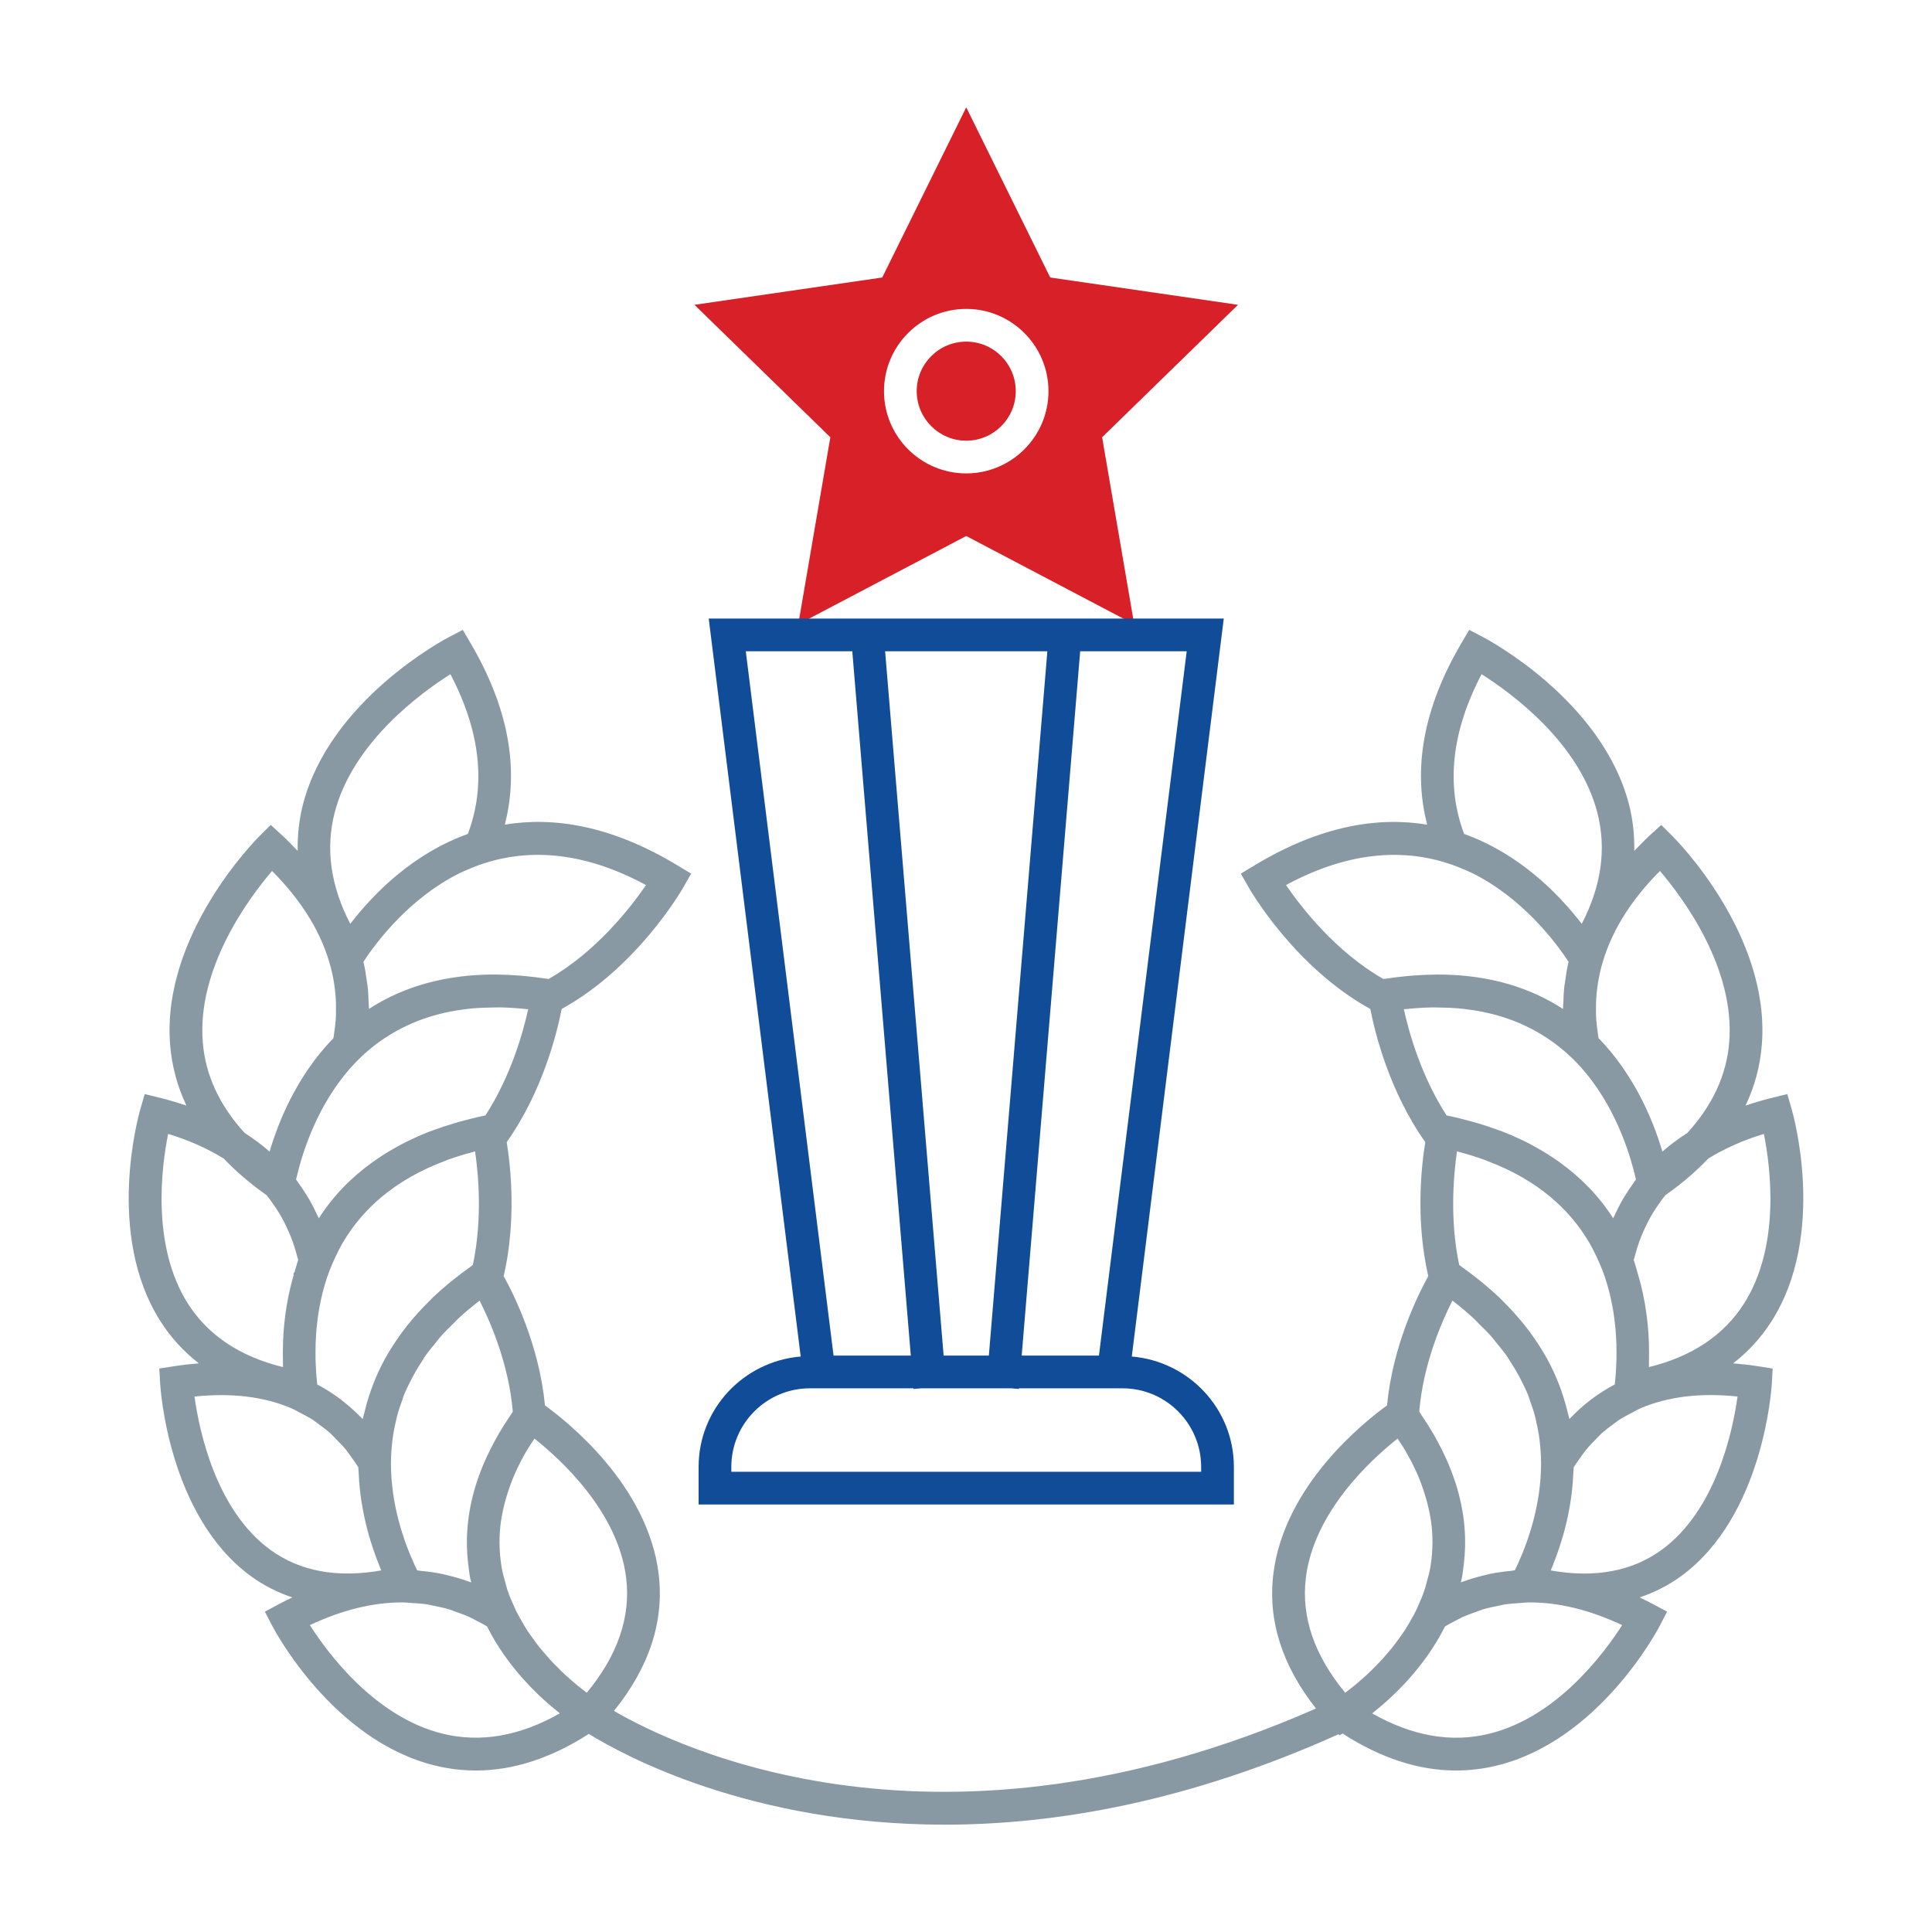 <?xml version="1.0" encoding="utf-8"?>
<!-- Generator: Adobe Illustrator 26.5.0, SVG Export Plug-In . SVG Version: 6.00 Build 0)  -->
<svg version="1.1" id="Layer_1" xmlns="http://www.w3.org/2000/svg" xmlns:xlink="http://www.w3.org/1999/xlink" x="0px" y="0px" viewBox="0 0 90 90" style="enable-background:new 0 0 90 90;" xml:space="preserve" class="hd6etMa7A2rduw3adcila83" >
<style type="text/css">.hd6etMa7A2rduw3adcila83 .st0{fill:#D72027;} .hd6etMa7A2rduw3adcila83 .st1{fill:#8899A4;} .hd6etMa7A2rduw3adcila83 .st2{fill:#104C97;} </style>
<g>
	<g>
		<path class="st0" d="M57.671,14.199l-8.747-1.272L45.011,5l-3.913,7.927l-8.747,1.272l6.33,6.17
			l-1.494,8.713l7.824-4.113l7.824,4.113l-1.494-8.713L57.671,14.199z M45.011,22.053
			c-2.113,0-3.831-1.719-3.831-3.831c0-2.114,1.719-3.832,3.831-3.832c2.113,0,3.831,1.719,3.831,3.832
			C48.843,20.334,47.124,22.053,45.011,22.053z"/>
		<path class="st0" d="M45.011,15.914c-1.272,0-2.307,1.035-2.307,2.308c0,1.272,1.035,2.307,2.307,2.307
			c1.272,0,2.307-1.035,2.307-2.307C47.319,16.949,46.284,15.914,45.011,15.914z"/>
	</g>
	<path class="st1" d="M80.736,63.511c0.707-0.549,1.308-1.203,1.793-1.967
		c2.585-4.066,1.001-9.641,0.933-9.877l-0.204-0.701l-0.709,0.174
		c-0.437,0.107-0.843,0.231-1.235,0.362c0.428-0.899,0.682-1.848,0.76-2.844
		c0.403-5.11-3.985-9.532-4.173-9.718l-0.514-0.511l-0.536,0.488
		c-0.26,0.237-0.485,0.48-0.72,0.721c0.012-0.727-0.062-1.452-0.248-2.171
		c-1.255-4.846-6.574-7.672-6.8-7.79l-0.642-0.335l-0.367,0.625
		c-1.747,2.975-2.272,5.81-1.591,8.449c-2.251-0.372-4.939,0.021-8.044,1.898l-0.636,0.384
		l0.368,0.645c0.088,0.157,2.161,3.731,5.665,5.66c0.219,1.129,0.888,3.84,2.559,6.201
		c-0.188,1.157-0.454,3.664,0.14,6.245c-0.501,0.903-1.656,3.249-1.922,6.022
		c-1.047,0.755-4.791,3.719-5.295,7.848c-0.265,2.163,0.406,4.268,1.986,6.27
		c-17.529,7.702-29.698,1.861-32.703,0.111c1.645-2.035,2.35-4.177,2.081-6.381
		c-0.504-4.128-4.248-7.093-5.295-7.848c-0.266-2.773-1.421-5.12-1.922-6.022
		c0.594-2.581,0.328-5.089,0.14-6.245c1.67-2.361,2.34-5.072,2.559-6.201
		c3.504-1.929,5.577-5.504,5.665-5.66l0.368-0.645l-0.636-0.384
		c-3.106-1.878-5.794-2.271-8.044-1.899c0.68-2.639,0.155-5.473-1.592-8.448l-0.367-0.625
		l-0.642,0.335c-0.226,0.118-5.545,2.943-6.8,7.79c-0.186,0.719-0.261,1.444-0.248,2.171
		c-0.235-0.241-0.46-0.484-0.72-0.721l-0.536-0.488l-0.514,0.511
		c-0.188,0.186-4.576,4.607-4.173,9.718c0.078,0.996,0.333,1.945,0.76,2.844
		c-0.392-0.131-0.798-0.255-1.235-0.362l-0.709-0.174L6.538,51.667
		c-0.068,0.235-1.652,5.811,0.933,9.877c0.486,0.764,1.086,1.418,1.793,1.967
		c-0.374,0.029-0.758,0.071-1.16,0.134l-0.683,0.106l0.039,0.691
		c0.015,0.251,0.395,6.189,4.232,8.985c0.594,0.433,1.24,0.755,1.926,0.987
		c-0.204,0.099-0.408,0.195-0.617,0.308l-0.662,0.355l0.347,0.668
		c0.113,0.216,2.819,5.324,7.561,6.496c0.638,0.158,1.281,0.236,1.927,0.236
		c1.735,0,3.495-0.575,5.256-1.704C29.029,81.762,34.954,85,44.014,85
		c5.171,0,11.364-1.074,18.34-4.212l0.047,0.05l0.14-0.084c1.77,1.142,3.539,1.723,5.284,1.723
		c0.646,0,1.289-0.078,1.927-0.236c4.742-1.172,7.448-6.279,7.561-6.496l0.347-0.668l-0.662-0.355
		c-0.209-0.112-0.413-0.209-0.617-0.308c0.686-0.233,1.332-0.554,1.926-0.987
		c3.837-2.796,4.217-8.734,4.232-8.985l0.039-0.691l-0.683-0.106
		C81.494,63.582,81.11,63.54,80.736,63.511z M29.17,73.511c0.219,1.811-0.398,3.606-1.836,5.343
		c-0.115-0.085-0.25-0.191-0.391-0.305c-0.022-0.018-0.041-0.032-0.064-0.051
		c-0.127-0.104-0.267-0.227-0.408-0.353c-0.046-0.041-0.089-0.077-0.136-0.12
		c-0.126-0.116-0.258-0.249-0.389-0.381c-0.069-0.069-0.137-0.134-0.207-0.208
		c-0.117-0.123-0.234-0.261-0.351-0.396c-0.086-0.099-0.172-0.196-0.257-0.302
		c-0.103-0.128-0.201-0.268-0.301-0.405c-0.094-0.13-0.189-0.259-0.279-0.397
		c-0.086-0.132-0.165-0.274-0.246-0.413c-0.092-0.159-0.184-0.319-0.267-0.487
		c-0.027-0.054-0.048-0.113-0.074-0.168c-0.123-0.263-0.235-0.527-0.324-0.793
		c-0.035-0.105-0.06-0.216-0.091-0.324c-0.072-0.25-0.141-0.5-0.184-0.753
		c-0.006-0.034-0.009-0.069-0.015-0.104c-0.047-0.304-0.073-0.61-0.078-0.918
		c-0.001-0.038-0.003-0.075-0.003-0.113c-0.001-0.339,0.022-0.68,0.071-1.023
		c0.002-0.012,0.005-0.025,0.007-0.037c0.047-0.315,0.12-0.632,0.21-0.951
		c0.019-0.069,0.039-0.137,0.06-0.206c0.1-0.325,0.217-0.651,0.36-0.979
		c0.003-0.007,0.005-0.013,0.008-0.02c0.152-0.345,0.332-0.691,0.533-1.039
		c0.033-0.057,0.069-0.115,0.104-0.172c0.083-0.139,0.184-0.279,0.275-0.419
		C26.124,67.987,28.797,70.428,29.17,73.511z M23.758,65.961c-0.186,0.275-0.362,0.55-0.522,0.825
		c-0.056,0.097-0.109,0.193-0.162,0.289c-0.153,0.278-0.293,0.556-0.42,0.834
		c-0.033,0.073-0.066,0.146-0.097,0.218c-0.129,0.299-0.242,0.598-0.34,0.896
		c-0.013,0.041-0.028,0.082-0.04,0.123c-0.099,0.315-0.181,0.63-0.246,0.945
		c-0.003,0.016-0.007,0.033-0.01,0.049c-0.063,0.314-0.108,0.627-0.136,0.94
		c-0.001,0.01-0.002,0.02-0.003,0.03c-0.026,0.295-0.036,0.589-0.031,0.883
		c0,0.021,0.001,0.042,0.001,0.063c0.007,0.269,0.025,0.538,0.058,0.806
		c0.004,0.035,0.01,0.068,0.014,0.102c0.024,0.182,0.04,0.364,0.077,0.545
		c0.014,0.069,0.035,0.133,0.051,0.202c-0.024-0.009-0.05-0.013-0.075-0.022
		c-0.324-0.119-0.668-0.222-1.028-0.307c-0.069-0.016-0.138-0.036-0.207-0.051
		c-0.337-0.072-0.692-0.122-1.059-0.156c-0.05-0.005-0.099-0.018-0.149-0.022
		c-0.019-0.038-0.036-0.074-0.056-0.114c-0.029-0.06-0.057-0.123-0.086-0.186
		c-0.485-1.064-1.082-2.767-1.08-4.69h0c0.001-0.341,0.024-0.676,0.062-1.007
		c0.006-0.048,0.011-0.095,0.017-0.143c0.037-0.28,0.091-0.554,0.155-0.826
		c0.017-0.072,0.029-0.144,0.049-0.216c0.065-0.248,0.149-0.491,0.237-0.733
		c0.031-0.084,0.052-0.167,0.086-0.251c0.094-0.235,0.209-0.464,0.325-0.693
		c0.147-0.29,0.317-0.58,0.506-0.869c0.054-0.083,0.1-0.168,0.157-0.25
		c0.152-0.217,0.33-0.433,0.509-0.649c0.066-0.08,0.123-0.162,0.192-0.24
		c0.192-0.219,0.411-0.435,0.632-0.65c0.073-0.071,0.137-0.146,0.213-0.216
		c0.288-0.267,0.601-0.53,0.938-0.791c0.018-0.014,0.033-0.029,0.051-0.042
		c0.512,1.01,1.364,2.975,1.547,5.174C23.839,65.827,23.805,65.893,23.758,65.961z M15.936,65.241
		c-0.019-0.015-0.038-0.032-0.057-0.046c-0.335-0.254-0.701-0.49-1.1-0.701
		c-0,0-0-0-0.001-0c-0.011-0.103-0.021-0.213-0.03-0.323
		c-0.006-0.07-0.013-0.135-0.019-0.208c-0.008-0.113-0.013-0.235-0.018-0.355
		c-0.004-0.094-0.01-0.185-0.012-0.282c-0.003-0.104-0.001-0.214-0.001-0.321
		c-0-0.123-0.001-0.246,0.003-0.373c0.003-0.09,0.009-0.184,0.014-0.276
		c0.008-0.153,0.016-0.307,0.031-0.465c0.007-0.075,0.017-0.151,0.025-0.226
		c0.02-0.183,0.043-0.366,0.073-0.553c0.009-0.056,0.02-0.112,0.03-0.168
		c0.038-0.212,0.08-0.426,0.132-0.641c0.008-0.034,0.018-0.068,0.026-0.102
		c0.061-0.242,0.131-0.484,0.214-0.727c0.003-0.009,0.006-0.018,0.009-0.026
		c0.074-0.214,0.162-0.427,0.253-0.639c0.044-0.103,0.092-0.204,0.14-0.304
		c0.099-0.206,0.199-0.411,0.318-0.613c0.007-0.013,0.016-0.024,0.023-0.037
		c0.895-1.51,2.368-2.883,4.727-3.77c0.044-0.016,0.083-0.036,0.128-0.052
		c0.397-0.144,0.819-0.275,1.267-0.39c0.007-0.002,0.013-0.004,0.02-0.006
		c0.158,1.077,0.347,3.162-0.104,5.29c-0.039,0.027-0.072,0.056-0.11,0.083
		c-0.27,0.192-0.527,0.386-0.772,0.582c-0.077,0.061-0.154,0.122-0.228,0.184
		c-0.275,0.229-0.54,0.46-0.783,0.693c-0.054,0.051-0.102,0.105-0.154,0.157
		c-0.188,0.186-0.366,0.373-0.534,0.56c-0.089,0.099-0.177,0.198-0.261,0.299
		c-0.155,0.184-0.301,0.369-0.439,0.555c-0.11,0.147-0.213,0.297-0.314,0.447
		c-0.09,0.135-0.178,0.27-0.26,0.405c-0.081,0.133-0.162,0.267-0.237,0.403
		c-0.113,0.206-0.217,0.412-0.312,0.618c-0.067,0.144-0.127,0.289-0.187,0.436
		c-0.055,0.136-0.105,0.271-0.153,0.406c-0.074,0.208-0.142,0.418-0.201,0.63
		c-0.041,0.146-0.079,0.291-0.113,0.436c-0.022,0.095-0.054,0.187-0.073,0.283
		c-0.013-0.014-0.029-0.024-0.042-0.038C16.575,65.777,16.271,65.5,15.936,65.241z M13.88,55.075
		c-0.031-0.043-0.056-0.09-0.088-0.132c0.021-0.095,0.049-0.2,0.074-0.3
		c0.323-1.292,1.116-3.625,2.913-5.365l0.001-0.001c0.226-0.22,0.464-0.421,0.709-0.61
		c0.037-0.028,0.073-0.056,0.111-0.083c0.204-0.152,0.417-0.29,0.635-0.422
		c0.086-0.052,0.173-0.103,0.262-0.152c0.179-0.099,0.364-0.189,0.552-0.275
		c0.134-0.061,0.271-0.12,0.412-0.175c0.161-0.063,0.325-0.12,0.491-0.174
		c0.18-0.058,0.364-0.11,0.554-0.157c0.149-0.038,0.3-0.073,0.453-0.103
		c0.222-0.044,0.452-0.079,0.687-0.108c0.141-0.018,0.282-0.037,0.426-0.049
		c0.272-0.023,0.556-0.032,0.845-0.035c0.125-0.001,0.246-0.008,0.373-0.006
		c0.399,0.008,0.814,0.033,1.246,0.08c0.023,0.003,0.045,0.002,0.068,0.005
		c-0.233,1.07-0.8,3.11-1.992,4.949l-0.026,0.005c-0.404,0.082-0.785,0.179-1.155,0.281
		c-0.103,0.028-0.204,0.058-0.305,0.088c-0.291,0.087-0.572,0.179-0.842,0.278
		c-0.09,0.032-0.182,0.062-0.27,0.096c-0.29,0.112-0.564,0.233-0.831,0.358
		c-0.154,0.072-0.304,0.147-0.452,0.224c-0.126,0.065-0.247,0.134-0.367,0.202
		c-0.307,0.173-0.601,0.358-0.881,0.554c-0.041,0.029-0.083,0.056-0.123,0.085
		c-1.011,0.727-1.854,1.594-2.507,2.618c-0.014-0.031-0.032-0.059-0.046-0.09
		c-0.116-0.257-0.245-0.514-0.392-0.77c-0.041-0.071-0.085-0.14-0.128-0.21
		C14.163,55.478,14.028,55.276,13.88,55.075z M30.094,41.229c-0.712,1.041-2.315,3.108-4.536,4.375
		c-0.054-0.009-0.105-0.012-0.159-0.02c-0.321-0.048-0.635-0.087-0.941-0.116
		c-0.096-0.009-0.192-0.016-0.287-0.023c-0.303-0.023-0.599-0.038-0.887-0.043
		c-0.06-0.001-0.12-0.004-0.179-0.004c-0.76-0.005-1.466,0.053-2.126,0.162
		c-0.007,0.001-0.015,0.002-0.022,0.004c-1.489,0.249-2.732,0.762-3.768,1.435
		c0-0.101-0.015-0.201-0.018-0.302c-0.007-0.247-0.017-0.494-0.044-0.738
		c-0.01-0.084-0.027-0.166-0.038-0.25c-0.042-0.304-0.086-0.607-0.159-0.906
		c0.624-0.951,2.157-2.971,4.481-4.128c0.131-0.064,0.269-0.12,0.405-0.178
		c0.17-0.074,0.343-0.144,0.521-0.208C24.397,39.563,26.983,39.551,30.094,41.229z M15.59,37.855
		c0.843-3.27,4.019-5.581,5.393-6.448c1.397,2.67,1.67,5.169,0.811,7.441
		c-2.547,0.916-4.365,2.746-5.477,4.188C15.402,41.276,15.156,39.538,15.59,37.855z M9.446,48.545
		c-0.276-3.454,2.15-6.711,3.228-7.972c1.421,1.427,2.325,2.929,2.735,4.492
		c0.046,0.177,0.085,0.354,0.118,0.533c0.026,0.139,0.047,0.278,0.065,0.417
		c0.023,0.176,0.041,0.353,0.051,0.531c0.009,0.151,0.01,0.303,0.009,0.455
		c-0,0.165-0.001,0.331-0.012,0.497c-0.012,0.178-0.036,0.357-0.06,0.536
		c-0.015,0.109-0.028,0.217-0.047,0.326c-0.406,0.417-0.765,0.858-1.083,1.308
		c-0.027,0.038-0.053,0.077-0.08,0.115c-0.111,0.161-0.217,0.323-0.317,0.486
		c-0.086,0.138-0.166,0.275-0.245,0.414c-0.045,0.079-0.09,0.159-0.133,0.238
		c-0.462,0.854-0.798,1.703-1.04,2.475c-0,0.001-0,0.001-0.001,0.002
		c-0.026,0.084-0.052,0.166-0.076,0.248c-0.348-0.304-0.734-0.595-1.162-0.869
		C10.227,51.497,9.568,50.082,9.446,48.545z M7.832,52.823c0.979,0.295,1.833,0.684,2.587,1.144
		c0.533,0.559,1.146,1.093,1.846,1.598l0.15,0.108c0.01,0.012,0.021,0.022,0.03,0.034
		c0.103,0.128,0.196,0.262,0.29,0.397c0.092,0.131,0.183,0.264,0.266,0.402
		c0.083,0.138,0.16,0.279,0.235,0.423c0.079,0.153,0.153,0.309,0.221,0.469
		c0.06,0.138,0.118,0.277,0.17,0.42c0.07,0.193,0.129,0.392,0.185,0.594
		c0.027,0.095,0.055,0.189,0.079,0.287c-0.071,0.192-0.113,0.383-0.172,0.574l-0.018-0.005
		l-0.036,0.113l0.019,0.005c-0.375,1.278-0.509,2.523-0.507,3.621
		c-0.001,0.134,0,0.264,0.003,0.392c0.003,0.093-0.002,0.195,0.002,0.285
		c-2.001-0.49-3.487-1.481-4.425-2.952C7.045,58.039,7.522,54.367,7.832,52.823z M9.06,65.057
		c1.733-0.18,3.239,0.003,4.51,0.544l0.043,0.02c0.131,0.057,0.249,0.132,0.375,0.196
		c0.208,0.107,0.416,0.215,0.611,0.342c0.091,0.06,0.174,0.131,0.262,0.195
		c0.186,0.136,0.372,0.274,0.544,0.43c0.096,0.087,0.183,0.187,0.275,0.281
		c0.149,0.151,0.298,0.301,0.435,0.468c0.106,0.13,0.202,0.275,0.301,0.415
		c0.093,0.13,0.187,0.259,0.274,0.397c0.001,0.08,0.014,0.153,0.017,0.232
		c0.011,0.297,0.032,0.59,0.065,0.874c0.023,0.204,0.052,0.401,0.084,0.598
		c0.032,0.193,0.067,0.381,0.106,0.566c0.049,0.232,0.101,0.458,0.16,0.678
		c0.048,0.182,0.1,0.356,0.153,0.527c0.063,0.202,0.126,0.396,0.195,0.585
		c0.073,0.204,0.148,0.398,0.223,0.581c0.022,0.054,0.043,0.118,0.065,0.17
		c-2.054,0.363-3.79,0.041-5.164-0.96C10.044,70.343,9.274,66.611,9.06,65.057z M20.62,80.762
		c-3.135-0.77-5.331-3.72-6.185-5.057c1.506-0.71,2.947-1.061,4.316-1.059l0.083,0.002
		c0.104,0.001,0.206,0.017,0.309,0.022c0.261,0.014,0.52,0.033,0.775,0.072
		c0.09,0.014,0.178,0.039,0.268,0.056c0.242,0.047,0.482,0.098,0.719,0.168
		c0.114,0.034,0.225,0.081,0.338,0.121c0.205,0.072,0.41,0.144,0.611,0.235
		c0.138,0.062,0.273,0.139,0.409,0.21c0.142,0.074,0.284,0.148,0.424,0.231
		c0.956,1.911,2.418,3.282,3.389,4.048c0.001,0.001,0.002,0.002,0.004,0.003
		C24.213,80.876,22.381,81.193,20.62,80.762z M74.085,65.222c-0.348,0.267-0.661,0.553-0.944,0.85
		c-0.01,0.011-0.023,0.019-0.033,0.03c-0.019-0.096-0.051-0.188-0.073-0.283
		c-0.034-0.145-0.072-0.29-0.113-0.436c-0.06-0.213-0.128-0.423-0.202-0.631
		c-0.048-0.135-0.098-0.269-0.153-0.404c-0.06-0.147-0.121-0.293-0.188-0.437
		c-0.095-0.206-0.199-0.412-0.312-0.618c-0.074-0.135-0.155-0.269-0.236-0.402
		c-0.082-0.135-0.17-0.27-0.26-0.405c-0.101-0.15-0.204-0.3-0.314-0.447
		c-0.138-0.186-0.284-0.371-0.439-0.555c-0.085-0.1-0.172-0.2-0.261-0.299
		c-0.168-0.187-0.346-0.374-0.533-0.559c-0.053-0.052-0.102-0.107-0.156-0.159
		c-0.243-0.233-0.508-0.464-0.783-0.692c-0.075-0.062-0.152-0.123-0.228-0.184
		c-0.245-0.196-0.502-0.39-0.772-0.582c-0.038-0.027-0.072-0.056-0.11-0.083
		c-0.45-2.12-0.26-4.211-0.103-5.289c0.456,0.117,0.884,0.249,1.288,0.396
		c0.042,0.015,0.08,0.034,0.122,0.05c2.359,0.885,3.831,2.256,4.727,3.764
		c0.009,0.016,0.02,0.031,0.029,0.046c0.116,0.199,0.216,0.402,0.313,0.605
		c0.05,0.104,0.1,0.208,0.145,0.315c0.09,0.208,0.176,0.417,0.248,0.627
		c0.005,0.013,0.009,0.027,0.014,0.04c0.081,0.238,0.149,0.475,0.209,0.712
		c0.01,0.039,0.02,0.077,0.03,0.116c0.051,0.21,0.092,0.419,0.129,0.626
		c0.011,0.061,0.023,0.122,0.032,0.182c0.029,0.182,0.051,0.361,0.071,0.539
		c0.009,0.08,0.019,0.161,0.026,0.239c0.014,0.153,0.022,0.303,0.03,0.452
		c0.005,0.096,0.012,0.194,0.014,0.288c0.004,0.125,0.003,0.246,0.003,0.367
		c-0,0.109,0.002,0.22-0.001,0.325c-0.002,0.097-0.008,0.188-0.012,0.282
		c-0.006,0.119-0.01,0.241-0.018,0.355c-0.005,0.072-0.012,0.138-0.019,0.208
		c-0.009,0.109-0.019,0.219-0.03,0.321c-0.405,0.214-0.774,0.453-1.112,0.711
		C74.102,65.208,74.094,65.215,74.085,65.222z M65.537,47.003c0.409-0.042,0.804-0.068,1.183-0.074
		c0.107-0.002,0.21,0.004,0.316,0.005c0.316,0.003,0.625,0.014,0.921,0.04
		c0.115,0.01,0.226,0.026,0.339,0.039c0.271,0.033,0.535,0.074,0.789,0.125
		c0.119,0.024,0.236,0.052,0.353,0.08c0.229,0.056,0.45,0.119,0.664,0.189
		c0.129,0.042,0.257,0.087,0.382,0.135c0.181,0.069,0.355,0.144,0.525,0.223
		c0.149,0.069,0.296,0.141,0.44,0.219c0.127,0.068,0.25,0.141,0.371,0.215
		c0.179,0.11,0.355,0.224,0.525,0.348c0.072,0.052,0.142,0.105,0.211,0.158
		c0.22,0.172,0.434,0.352,0.638,0.548c0.015,0.014,0.03,0.028,0.044,0.041
		c1.786,1.74,2.577,4.065,2.898,5.352c0.024,0.099,0.052,0.203,0.073,0.296
		c-0.032,0.042-0.057,0.089-0.089,0.132c-0.147,0.201-0.282,0.403-0.407,0.606
		c-0.043,0.07-0.087,0.139-0.128,0.21c-0.147,0.257-0.276,0.514-0.392,0.77
		c-0.014,0.031-0.032,0.059-0.046,0.09c-0.653-1.024-1.496-1.892-2.507-2.618
		c-0.04-0.029-0.082-0.057-0.123-0.085c-0.281-0.196-0.574-0.381-0.881-0.554
		c-0.12-0.068-0.241-0.137-0.367-0.202c-0.148-0.077-0.298-0.152-0.452-0.224
		c-0.266-0.125-0.541-0.246-0.831-0.358c-0.088-0.034-0.18-0.064-0.27-0.096
		c-0.27-0.099-0.551-0.191-0.842-0.278c-0.101-0.03-0.202-0.06-0.305-0.088
		c-0.371-0.102-0.751-0.199-1.155-0.281l-0.026-0.005c-1.188-1.833-1.756-3.877-1.991-4.949
		C65.444,47.008,65.489,47.008,65.537,47.003z M82.168,52.823c0.31,1.544,0.787,5.216-0.929,7.909
		c-0.938,1.472-2.424,2.462-4.425,2.952c0.004-0.09-0-0.194,0.002-0.287
		c0.003-0.126,0.004-0.255,0.003-0.388c0.002-1.118-0.136-2.391-0.529-3.694l0.017-0.007l-0.018,0.005
		c-0.002-0.007-0.004-0.013-0.006-0.02l0.017-0.007l-0.017,0.006c-0.06-0.198-0.104-0.394-0.177-0.592
		c0.024-0.098,0.052-0.192,0.079-0.287c0.056-0.202,0.115-0.401,0.185-0.593
		c0.052-0.143,0.111-0.283,0.17-0.421c0.069-0.16,0.142-0.316,0.221-0.469
		c0.074-0.144,0.152-0.286,0.235-0.424c0.083-0.137,0.174-0.269,0.266-0.401
		c0.094-0.134,0.187-0.27,0.291-0.397c0.009-0.011,0.02-0.021,0.029-0.032l0.151-0.109
		c0.701-0.505,1.313-1.039,1.847-1.599C80.335,53.507,81.189,53.118,82.168,52.823z M77.326,40.573
		c1.078,1.261,3.504,4.518,3.228,7.972c-0.122,1.537-0.782,2.952-1.951,4.231
		c-0.428,0.274-0.815,0.565-1.163,0.869c-0.248-0.84-0.607-1.786-1.123-2.737
		c-0.032-0.058-0.065-0.117-0.098-0.176c-0.092-0.163-0.187-0.326-0.289-0.488
		c-0.092-0.148-0.188-0.295-0.288-0.442c-0.034-0.049-0.066-0.097-0.101-0.146
		c-0.316-0.446-0.672-0.883-1.075-1.296c-0.019-0.11-0.033-0.219-0.047-0.329
		c-0.024-0.179-0.048-0.357-0.06-0.534c-0.011-0.166-0.012-0.332-0.012-0.498
		c-0.001-0.152,0.001-0.304,0.009-0.454c0.01-0.178,0.029-0.355,0.052-0.532
		c0.018-0.139,0.039-0.278,0.065-0.416c0.033-0.179,0.072-0.357,0.118-0.533
		C75.001,43.502,75.905,41.999,77.326,40.573z M69.017,31.407c1.374,0.867,4.55,3.178,5.393,6.448
		c0.434,1.683,0.189,3.422-0.727,5.181c-1.111-1.442-2.929-3.272-5.477-4.188
		C67.347,36.576,67.619,34.077,69.017,31.407z M59.906,41.229c3.115-1.68,5.704-1.666,7.766-0.936
		c0.166,0.06,0.328,0.125,0.488,0.194c0.147,0.063,0.296,0.123,0.438,0.193
		c2.319,1.158,3.848,3.174,4.472,4.123c-0.073,0.298-0.117,0.6-0.159,0.903
		c-0.012,0.085-0.029,0.169-0.039,0.254c-0.027,0.244-0.037,0.49-0.044,0.737
		c-0.003,0.101-0.018,0.202-0.018,0.304c-1.481-0.962-3.382-1.602-5.826-1.603
		c-0.006,0-0.012-0.001-0.018-0.001c-0.024,0-0.05,0.003-0.075,0.003
		c-0.326,0.002-0.663,0.017-1.009,0.042c-0.097,0.007-0.194,0.015-0.291,0.023
		c-0.329,0.03-0.665,0.07-1.011,0.123c-0.047,0.007-0.092,0.009-0.139,0.017
		C62.221,44.337,60.619,42.27,59.906,41.229z M67.66,60.584c0.018,0.014,0.033,0.029,0.051,0.042
		c0.337,0.26,0.651,0.524,0.938,0.791c0.076,0.07,0.14,0.145,0.213,0.216
		c0.221,0.216,0.44,0.432,0.632,0.65c0.069,0.079,0.126,0.161,0.192,0.24
		c0.179,0.216,0.357,0.432,0.509,0.649c0.057,0.082,0.103,0.167,0.157,0.25
		c0.189,0.289,0.359,0.579,0.506,0.869c0.116,0.229,0.231,0.458,0.325,0.693
		c0.034,0.084,0.055,0.167,0.086,0.251c0.088,0.242,0.171,0.484,0.237,0.733
		c0.019,0.073,0.031,0.144,0.049,0.216c0.064,0.272,0.118,0.546,0.155,0.826
		c0.006,0.048,0.011,0.095,0.017,0.143c0.038,0.331,0.061,0.666,0.062,1.007h0
		c0.002,1.923-0.595,3.626-1.08,4.69c-0.029,0.063-0.058,0.126-0.086,0.186
		c-0.019,0.04-0.037,0.076-0.056,0.114c-0.06,0.004-0.117,0.02-0.176,0.026
		c-0.352,0.034-0.695,0.081-1.02,0.15c-0.081,0.017-0.16,0.04-0.241,0.059
		c-0.348,0.084-0.681,0.183-0.996,0.298c-0.028,0.01-0.057,0.015-0.085,0.026
		c0.015-0.068,0.037-0.133,0.051-0.202c0.036-0.181,0.052-0.363,0.077-0.545
		c0.005-0.034,0.01-0.067,0.014-0.102c0.033-0.268,0.051-0.537,0.058-0.806
		c0.001-0.021,0.001-0.042,0.001-0.063c0.005-0.293-0.005-0.588-0.031-0.883
		c-0.001-0.01-0.002-0.02-0.003-0.03c-0.028-0.313-0.073-0.626-0.136-0.94
		c-0.003-0.016-0.007-0.032-0.01-0.049c-0.065-0.314-0.146-0.629-0.246-0.945
		c-0.013-0.041-0.027-0.082-0.04-0.123c-0.098-0.298-0.211-0.597-0.34-0.896
		c-0.031-0.072-0.064-0.145-0.097-0.218c-0.127-0.278-0.267-0.556-0.42-0.834
		c-0.053-0.096-0.105-0.192-0.162-0.289c-0.16-0.275-0.336-0.55-0.522-0.825
		c-0.046-0.068-0.08-0.134-0.129-0.203C66.296,63.559,67.148,61.594,67.66,60.584z M60.83,73.511
		c0.373-3.083,3.046-5.524,4.274-6.495c0.09,0.138,0.189,0.276,0.271,0.413
		c0.035,0.058,0.072,0.116,0.105,0.175c0.2,0.347,0.38,0.692,0.532,1.036
		c0,0,0,0,0,0c0.147,0.333,0.265,0.664,0.367,0.994
		c0.021,0.068,0.041,0.136,0.06,0.204c0.088,0.311,0.159,0.62,0.207,0.927
		c0.003,0.02,0.008,0.04,0.011,0.06c0.05,0.342,0.074,0.682,0.074,1.021
		c0,0.032-0.003,0.064-0.003,0.097c-0.004,0.308-0.029,0.615-0.075,0.919
		c-0.006,0.038-0.01,0.075-0.016,0.113c-0.041,0.249-0.108,0.495-0.178,0.741
		c-0.032,0.113-0.058,0.229-0.095,0.339c-0.085,0.254-0.19,0.506-0.305,0.757
		c-0.034,0.074-0.063,0.151-0.099,0.223c-0.084,0.169-0.175,0.329-0.268,0.489
		c-0.081,0.139-0.159,0.28-0.245,0.412c-0.09,0.138-0.185,0.267-0.279,0.397
		c-0.1,0.137-0.198,0.277-0.301,0.405c-0.085,0.106-0.171,0.202-0.257,0.302
		c-0.117,0.135-0.234,0.273-0.351,0.396c-0.07,0.074-0.138,0.139-0.207,0.209
		c-0.131,0.131-0.263,0.264-0.388,0.38c-0.048,0.044-0.092,0.081-0.139,0.123
		c-0.14,0.125-0.279,0.248-0.405,0.351c-0.023,0.019-0.042,0.033-0.064,0.051
		c-0.141,0.114-0.276,0.22-0.391,0.305C61.228,77.117,60.611,75.322,60.83,73.511z M69.38,80.762
		c-1.76,0.435-3.592,0.115-5.459-0.946c0.001-0.001,0.003-0.002,0.004-0.003
		c0.97-0.766,2.433-2.136,3.389-4.048c0.137-0.082,0.276-0.154,0.415-0.227
		c0.14-0.073,0.279-0.152,0.421-0.217c0.19-0.085,0.384-0.153,0.579-0.222
		c0.124-0.045,0.248-0.096,0.373-0.133c0.22-0.066,0.445-0.112,0.67-0.157
		c0.106-0.021,0.211-0.05,0.319-0.067c0.236-0.037,0.476-0.053,0.716-0.067
		c0.128-0.008,0.255-0.027,0.384-0.028l0.045-0.001c1.373-0.005,2.818,0.347,4.329,1.058
		C74.711,77.042,72.515,79.992,69.38,80.762z M77.406,72.198c-1.375,1-3.109,1.323-5.164,0.96
		c0.023-0.053,0.043-0.116,0.065-0.17c0.075-0.183,0.149-0.376,0.223-0.581
		c0.068-0.188,0.131-0.382,0.195-0.583c0.053-0.171,0.105-0.347,0.154-0.529
		c0.059-0.22,0.111-0.445,0.16-0.678c0.039-0.185,0.075-0.373,0.106-0.566
		c0.032-0.197,0.061-0.394,0.084-0.598c0.033-0.285,0.053-0.577,0.065-0.874
		c0.003-0.079,0.016-0.153,0.017-0.232c0.086-0.138,0.18-0.266,0.273-0.396
		c0.1-0.141,0.196-0.286,0.303-0.417c0.136-0.166,0.285-0.315,0.432-0.466
		c0.093-0.095,0.181-0.195,0.277-0.284c0.172-0.156,0.357-0.293,0.543-0.429
		c0.088-0.064,0.172-0.136,0.263-0.196c0.196-0.129,0.405-0.237,0.615-0.345
		c0.123-0.063,0.24-0.137,0.368-0.193l0.049-0.023c1.271-0.54,2.775-0.723,4.507-0.543
		C80.726,66.611,79.956,70.343,77.406,72.198z"/>
	<path class="st2" d="M52.723,63.192l4.285-34.378H33.015l4.285,34.378
		c-2.656,0.222-4.756,2.429-4.756,5.142v1.75h24.935v-1.75
		C57.479,65.622,55.378,63.415,52.723,63.192z M51.193,63.149h-3.599l2.725-32.81h4.962L51.193,63.149
		z M43.958,63.149l-2.726-32.81h7.558L46.065,63.149H43.958z M39.703,30.339l2.726,32.81h-3.599
		l-4.088-32.81H39.703z M55.955,68.56H34.068v-0.226c0-2.018,1.641-3.661,3.66-3.661h4.828
		l0.002,0.03l0.356-0.03h4.194l0.356,0.03l0.002-0.03h4.827c2.018,0,3.661,1.642,3.661,3.661
		V68.56z"/>
</g>
</svg>
